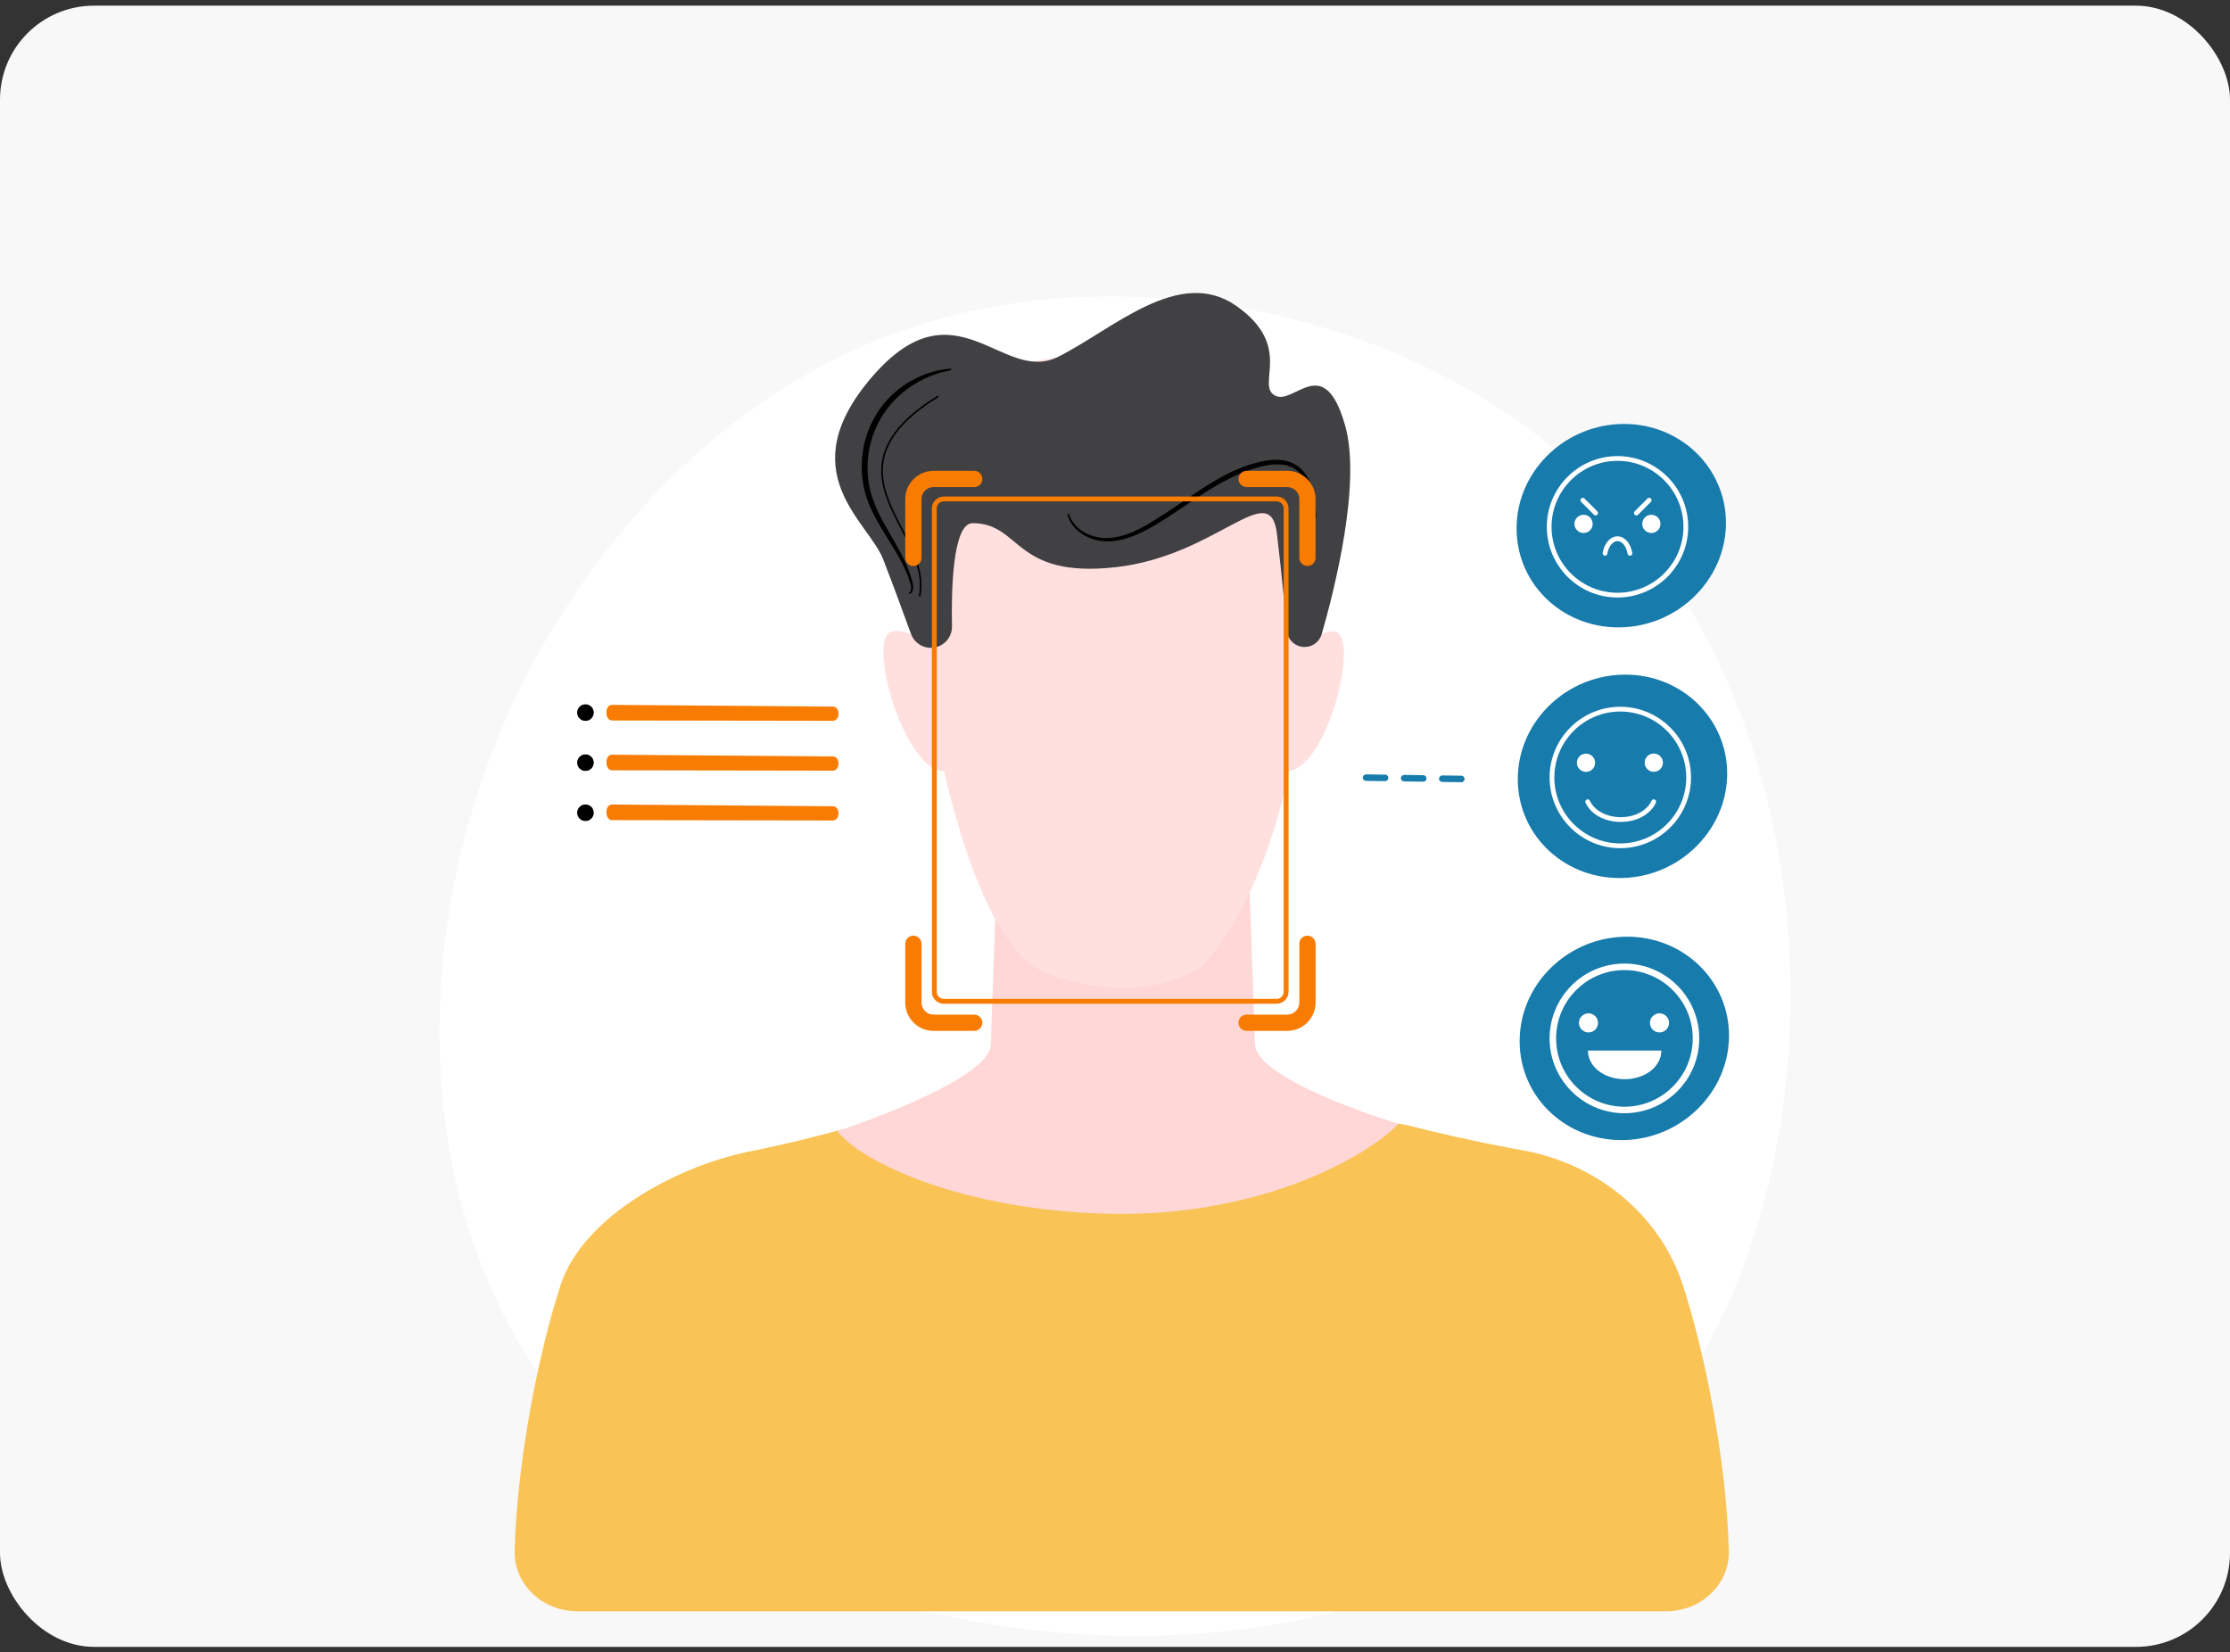 <svg width="274" height="203" viewBox="0 0 274 203" fill="none" xmlns="http://www.w3.org/2000/svg">
<rect x="0" y="0" width="274" height="203" fill="#333333" stroke="none"/>
<rect y="0.697" width="274" height="201.652" rx="11.545" fill="#F8F8F8"/>
<path d="M200.766 177.851C197.357 181.392 194.131 183.675 191.583 185.48C161.628 206.688 126.183 200.506 118.65 198.996C107.526 196.767 86.023 192.457 70.478 174.418C46.958 147.126 50.62 104.128 68.864 75.744C72.201 70.552 89.828 41.736 125.654 37.115C147.336 34.319 172.611 39.959 190.914 55.09C229.333 86.852 226.598 151.016 200.766 177.851Z" fill="white"/>
<path d="M212.218 95.049C212.218 95.391 212.204 95.731 212.174 96.067C211.868 99.754 209.903 103.066 206.984 105.239C204.945 106.761 202.436 107.722 199.705 107.866C192.498 108.246 186.492 102.814 186.492 95.725C186.492 92.063 188.096 88.758 190.641 86.419C191.026 86.063 191.436 85.729 191.864 85.421C194.069 83.83 196.788 82.89 199.705 82.89C206.698 82.89 212.218 88.334 212.218 95.049Z" fill="#177BAC"/>
<path d="M199.086 104.216C194.296 104.216 190.398 100.318 190.398 95.528C190.398 90.737 194.296 86.84 199.086 86.84C203.877 86.84 207.774 90.737 207.774 95.528C207.774 100.318 203.877 104.216 199.086 104.216ZM199.086 87.424C194.618 87.424 190.983 91.059 190.983 95.528C190.983 99.996 194.618 103.631 199.086 103.631C203.555 103.631 207.19 99.996 207.19 95.528C207.19 91.059 203.555 87.424 199.086 87.424Z" fill="white"/>
<path d="M195.961 93.977C196.104 93.375 195.731 92.772 195.129 92.63C194.526 92.487 193.923 92.86 193.781 93.463C193.639 94.065 194.012 94.668 194.614 94.81C195.216 94.952 195.819 94.579 195.961 93.977Z" fill="white"/>
<path d="M203.994 94.5C204.431 94.063 204.431 93.354 203.994 92.916C203.556 92.479 202.847 92.479 202.409 92.916C201.972 93.354 201.972 94.063 202.409 94.5C202.847 94.938 203.556 94.938 203.994 94.5Z" fill="white"/>
<path d="M195.081 98.213C195.192 98.213 195.298 98.277 195.347 98.384C195.899 99.593 197.426 100.405 199.146 100.405C200.88 100.405 202.363 99.612 202.925 98.384C202.993 98.237 203.166 98.173 203.313 98.24C203.46 98.307 203.524 98.48 203.457 98.627C202.8 100.062 201.108 100.99 199.146 100.99C197.171 100.99 195.471 100.062 194.816 98.627C194.749 98.48 194.813 98.307 194.96 98.24C194.999 98.222 195.041 98.213 195.081 98.213Z" fill="white"/>
<path d="M212.07 64.25C212.07 64.591 212.056 64.931 212.026 65.267C211.72 68.954 209.755 72.266 206.836 74.44C204.796 75.961 202.288 76.923 199.557 77.067C192.349 77.447 186.344 72.015 186.344 64.925C186.344 61.263 187.947 57.958 190.492 55.619C190.878 55.263 191.288 54.929 191.716 54.621C193.921 53.03 196.64 52.09 199.557 52.09C206.55 52.09 212.07 57.534 212.07 64.25Z" fill="#177BAC"/>
<path d="M198.743 73.416C193.952 73.416 190.055 69.519 190.055 64.728C190.055 59.938 193.952 56.04 198.743 56.04C203.533 56.04 207.431 59.937 207.431 64.728C207.431 69.519 203.533 73.416 198.743 73.416ZM198.743 56.624C194.274 56.624 190.639 60.26 190.639 64.728C190.639 69.196 194.274 72.831 198.743 72.831C203.211 72.831 206.846 69.196 206.846 64.728C206.846 60.26 203.211 56.624 198.743 56.624Z" fill="white"/>
<path d="M194.573 65.489C195.192 65.489 195.694 64.988 195.694 64.369C195.694 63.75 195.192 63.249 194.573 63.249C193.955 63.249 193.453 63.75 193.453 64.369C193.453 64.988 193.955 65.489 194.573 65.489Z" fill="white"/>
<path d="M202.902 65.489C203.52 65.489 204.022 64.988 204.022 64.369C204.022 63.75 203.52 63.249 202.902 63.249C202.283 63.249 201.781 63.75 201.781 64.369C201.781 64.988 202.283 65.489 202.902 65.489Z" fill="white"/>
<path d="M200.272 68.283C200.132 68.283 200.008 68.182 199.984 68.04C199.831 67.137 199.307 66.481 198.739 66.481C198.172 66.481 197.648 67.135 197.495 68.035C197.467 68.194 197.317 68.302 197.157 68.274C196.998 68.247 196.891 68.096 196.918 67.937C197.124 66.736 197.872 65.897 198.739 65.897C199.607 65.897 200.356 66.738 200.56 67.942C200.587 68.101 200.48 68.252 200.321 68.279C200.304 68.282 200.288 68.283 200.272 68.283Z" fill="white"/>
<path d="M196.06 63.33C195.985 63.33 195.91 63.302 195.853 63.245L194.273 61.665C194.159 61.55 194.159 61.365 194.273 61.251C194.387 61.137 194.572 61.137 194.686 61.251L196.266 62.831C196.38 62.945 196.38 63.13 196.266 63.245C196.209 63.302 196.134 63.33 196.06 63.33Z" fill="white"/>
<path d="M201.058 63.33C200.983 63.33 200.908 63.302 200.851 63.245C200.737 63.13 200.737 62.945 200.851 62.831L202.431 61.251C202.545 61.137 202.73 61.137 202.844 61.251C202.959 61.365 202.959 61.55 202.844 61.665L201.264 63.245C201.207 63.302 201.133 63.33 201.058 63.33Z" fill="white"/>
<path d="M183.1 96.159C183.098 96.159 183.096 96.159 183.094 96.159L181.894 96.142C181.673 96.139 181.497 95.958 181.5 95.737C181.503 95.516 181.677 95.345 181.906 95.343L183.105 95.36C183.326 95.363 183.502 95.544 183.499 95.765C183.496 95.984 183.318 96.159 183.1 96.159Z" fill="white"/>
<path d="M179.554 96.11C179.552 96.11 179.55 96.11 179.548 96.11L177.206 96.077C176.986 96.074 176.809 95.892 176.812 95.672C176.815 95.453 176.994 95.277 177.212 95.277C177.214 95.277 177.216 95.277 177.218 95.277L179.559 95.31C179.78 95.313 179.957 95.495 179.954 95.716C179.95 95.934 179.772 96.11 179.554 96.11ZM174.87 96.044C174.868 96.044 174.866 96.044 174.864 96.044L172.523 96.011C172.302 96.008 172.125 95.827 172.129 95.606C172.132 95.385 172.321 95.213 172.534 95.212L174.876 95.245C175.097 95.248 175.273 95.429 175.27 95.65C175.267 95.869 175.088 96.044 174.87 96.044ZM170.187 95.978C170.185 95.978 170.183 95.978 170.181 95.978L167.84 95.946C167.619 95.943 167.442 95.761 167.445 95.54C167.449 95.319 167.635 95.147 167.851 95.146L170.193 95.179C170.413 95.182 170.59 95.363 170.587 95.584C170.584 95.803 170.405 95.978 170.187 95.978Z" fill="#177BAC"/>
<path d="M165.506 95.913C165.504 95.913 165.502 95.913 165.5 95.913L164.3 95.896C164.08 95.893 163.903 95.711 163.906 95.49C163.91 95.27 164.094 95.092 164.312 95.096L165.511 95.113C165.732 95.116 165.909 95.298 165.906 95.519C165.902 95.737 165.724 95.913 165.506 95.913Z" fill="white"/>
<path d="M72.952 87.562C72.948 88.122 72.491 88.573 71.93 88.57C71.37 88.566 70.918 88.109 70.922 87.548C70.926 86.988 71.383 86.536 71.944 86.54C72.504 86.544 72.955 87.001 72.952 87.562Z" fill="black"/>
<path d="M72.915 87.562C72.912 88.103 72.47 88.54 71.928 88.536C71.386 88.533 70.95 88.091 70.953 87.549C70.957 87.007 71.399 86.57 71.941 86.574C72.483 86.578 72.919 87.02 72.915 87.562Z" fill="black"/>
<path d="M72.952 93.714C72.948 94.275 72.491 94.726 71.93 94.722C71.37 94.719 70.918 94.261 70.922 93.701C70.926 93.14 71.383 92.689 71.944 92.693C72.504 92.696 72.955 93.154 72.952 93.714Z" fill="black"/>
<path d="M72.915 93.714C72.912 94.256 72.47 94.692 71.928 94.689C71.386 94.685 70.95 94.243 70.953 93.701C70.957 93.159 71.399 92.723 71.941 92.726C72.483 92.73 72.919 93.172 72.915 93.714Z" fill="black"/>
<path d="M72.952 99.867C72.948 100.427 72.491 100.878 71.93 100.875C71.37 100.871 70.918 100.414 70.922 99.853C70.926 99.293 71.383 98.841 71.944 98.845C72.504 98.849 72.955 99.306 72.952 99.867Z" fill="black"/>
<path d="M72.915 99.866C72.912 100.408 72.47 100.845 71.928 100.841C71.386 100.837 70.95 100.395 70.953 99.853C70.957 99.311 71.399 98.875 71.941 98.879C72.483 98.882 72.919 99.324 72.915 99.866Z" fill="black"/>
<path d="M74.516 87.509L74.521 87.682C74.533 88.15 74.826 88.521 75.183 88.523L102.365 88.564C102.734 88.566 103.034 88.174 103.033 87.691C103.033 87.216 102.743 86.83 102.381 86.82L75.194 86.606C74.812 86.596 74.502 87.009 74.516 87.509Z" fill="#F87B02"/>
<path d="M74.516 93.632L74.521 93.805C74.533 94.272 74.826 94.644 75.183 94.645L102.365 94.687C102.734 94.689 103.034 94.297 103.033 93.813C103.033 93.339 102.743 92.953 102.381 92.943L75.194 92.729C74.812 92.719 74.502 93.131 74.516 93.632Z" fill="#F87B02"/>
<path d="M74.516 99.754L74.521 99.927C74.533 100.395 74.826 100.766 75.183 100.768L102.365 100.809C102.734 100.811 103.034 100.419 103.033 99.936C103.033 99.462 102.743 99.075 102.381 99.065L75.194 98.851C74.812 98.841 74.502 99.254 74.516 99.754Z" fill="#F87B02"/>
<path d="M212.445 127.249C212.445 127.591 212.431 127.931 212.401 128.266C212.095 131.953 210.13 135.266 207.211 137.439C205.171 138.96 202.663 139.922 199.932 140.066C192.724 140.446 186.719 135.014 186.719 127.925C186.719 124.262 188.322 120.957 190.867 118.618C191.253 118.262 191.663 117.929 192.091 117.621C194.296 116.029 197.015 115.09 199.932 115.09C206.925 115.09 212.445 120.534 212.445 127.249Z" fill="#177BAC"/>
<path d="M199.593 136.781C194.523 136.781 190.398 132.657 190.398 127.587C190.398 122.517 194.523 118.392 199.593 118.392C204.663 118.392 208.787 122.517 208.787 127.587C208.787 132.657 204.663 136.781 199.593 136.781ZM199.593 119.192C194.964 119.192 191.198 122.958 191.198 127.587C191.198 132.216 194.964 135.982 199.593 135.982C204.222 135.982 207.988 132.216 207.988 127.587C207.988 122.958 204.222 119.192 199.593 119.192Z" fill="white"/>
<path d="M196.005 126.51C196.463 126.052 196.463 125.309 196.005 124.851C195.547 124.393 194.804 124.393 194.345 124.851C193.887 125.309 193.887 126.052 194.345 126.51C194.804 126.969 195.547 126.969 196.005 126.51Z" fill="white"/>
<path d="M204.732 126.51C205.19 126.052 205.19 125.309 204.732 124.851C204.273 124.393 203.53 124.393 203.072 124.851C202.614 125.309 202.614 126.052 203.072 126.51C203.53 126.969 204.273 126.969 204.732 126.51Z" fill="white"/>
<path d="M204.127 129.08C204.127 131.08 202.108 132.601 199.618 132.601C197.128 132.601 195.109 131.08 195.109 129.08H204.127Z" fill="white"/>
<path d="M206.77 157.881C205.547 154.14 203.394 150.814 200.573 148.119C197.004 144.71 192.367 142.31 187.189 141.354C187.189 141.354 180.468 140.192 173.094 138.293C170.685 137.672 168.107 138.192 166.174 139.677C161.023 143.636 151.349 148.789 136.153 148.442C122.388 148.127 114.476 144.007 110.188 140.46C108.192 138.81 105.443 138.223 102.888 138.924C97.337 140.446 92.719 141.354 92.719 141.354C83.446 143.067 71.657 149.409 68.887 157.881C66.234 165.998 63.526 179.364 63.237 190.551C63.132 194.618 66.599 197.975 70.938 197.975H204.719C209.058 197.975 212.526 194.618 212.421 190.551C212.132 179.365 209.424 165.998 206.77 157.881Z" fill="#F9C356"/>
<path d="M136.147 149.134C154.885 149.591 168.021 142.072 171.841 138.077C164.245 135.723 154.324 131.684 154.205 128.335L153.061 96.075H122.884L121.74 128.335C121.613 131.91 110.048 136.579 102.883 138.983C105.946 142.897 118.388 148.701 136.147 149.134Z" fill="#FFD7D6"/>
<path d="M111.517 67.465C111.517 67.465 115.86 114.508 128.542 119.564C128.542 119.564 138.833 123.996 147.43 118.981C147.43 118.981 161.609 106.077 160.59 67.823C160.59 67.823 161.764 45.659 137.307 43.824C108.652 41.675 111.517 67.465 111.517 67.465Z" fill="#FFE0DF"/>
<path d="M158.078 84.005C158.078 84.005 160.227 77.557 163.809 77.557C167.391 77.557 163.093 94.751 158.078 94.751V84.005Z" fill="#FFE0DF"/>
<path d="M116.229 82.534C116.229 82.534 113.274 77.074 109.724 77.557C106.175 78.04 111.26 95.397 116.229 94.721V82.534Z" fill="#FFE0DF"/>
<path d="M115.429 79.375C114.053 79.985 112.448 79.304 111.934 77.889C111.03 75.4 109.642 71.617 108.518 68.726C106.687 64.019 97.011 58.004 107.21 46.235C117.41 34.467 123.186 47.239 129.974 43.861C136.762 40.482 144.869 32.636 151.93 37.605C158.991 42.574 154.284 47.281 156.637 48.589C158.991 49.897 162.652 43.097 165.268 52.25C167.291 59.332 163.995 72.37 162.4 77.908C162.012 79.253 160.482 79.895 159.251 79.229C158.601 78.877 158.173 78.224 158.11 77.488C157.933 75.401 157.518 70.778 156.899 65.588C156.057 58.525 149.611 68.31 137.041 69.695C124.471 71.08 125.517 64.28 119.502 64.28C116.964 64.28 116.887 73.132 116.972 76.947C116.995 77.993 116.385 78.95 115.429 79.375Z" fill="#414042"/>
<path d="M111.714 72.803C111.712 72.803 111.747 72.782 111.788 72.745C111.82 72.716 111.874 72.65 111.91 72.551C111.985 72.35 111.973 71.992 111.82 71.563C111.679 71.109 111.499 70.583 111.227 69.996C110.967 69.403 110.623 68.757 110.219 68.067C109.82 67.374 109.361 66.635 108.874 65.85C108.388 65.063 107.876 64.226 107.407 63.317C106.94 62.414 106.513 61.416 106.254 60.373C105.986 59.301 105.858 58.206 105.877 57.096C105.906 55.991 106.076 54.89 106.375 53.843C106.669 52.794 107.121 51.809 107.66 50.922C108.192 50.04 108.848 49.253 109.528 48.597C110.208 47.934 110.937 47.403 111.639 46.973C112.345 46.546 113.034 46.231 113.656 45.992C113.814 45.938 113.966 45.884 114.113 45.833C114.261 45.784 114.406 45.746 114.544 45.705C114.819 45.618 115.079 45.567 115.311 45.512C115.778 45.414 116.147 45.356 116.402 45.337C116.655 45.312 116.79 45.298 116.79 45.298C116.845 45.293 116.894 45.333 116.899 45.388C116.905 45.439 116.87 45.485 116.82 45.495L116.814 45.497C116.814 45.497 116.684 45.523 116.439 45.574C116.317 45.599 116.166 45.626 115.992 45.676C115.818 45.724 115.614 45.762 115.393 45.835C115.172 45.906 114.925 45.974 114.666 46.078C114.536 46.128 114.399 46.175 114.26 46.233C114.122 46.293 113.98 46.356 113.832 46.42C113.247 46.685 112.606 47.025 111.952 47.463C111.295 47.897 110.633 48.439 110.001 49.076C109.368 49.717 108.79 50.456 108.281 51.298C107.782 52.135 107.369 53.064 107.082 54.049C106.796 55.034 106.63 56.071 106.598 57.114C106.574 58.153 106.679 59.21 106.911 60.193C106.969 60.438 107.051 60.711 107.116 60.941C107.2 61.181 107.277 61.423 107.367 61.66C107.464 61.894 107.549 62.131 107.65 62.361C107.755 62.589 107.851 62.819 107.961 63.042C108.392 63.936 108.873 64.776 109.335 65.573C109.799 66.37 110.244 67.125 110.625 67.842C111.003 68.561 111.324 69.236 111.564 69.854C111.814 70.468 111.98 71.032 112.096 71.482C112.233 71.946 112.235 72.365 112.118 72.634C112.057 72.769 111.982 72.854 111.914 72.907C111.855 72.953 111.83 72.964 111.829 72.966C111.784 72.998 111.722 72.987 111.69 72.942C111.658 72.897 111.669 72.835 111.714 72.803Z" fill="black"/>
<path d="M113.004 73.304C112.998 73.304 112.991 73.304 112.985 73.302C112.931 73.292 112.895 73.24 112.906 73.186C113.449 70.342 112.038 67.613 110.675 64.975C109.353 62.417 107.986 59.772 108.326 56.965C108.803 53.027 112.46 50.327 115.17 48.638C115.216 48.609 115.278 48.623 115.308 48.67C115.337 48.717 115.323 48.779 115.276 48.808C112.601 50.475 108.991 53.136 108.524 56.989C108.192 59.735 109.545 62.352 110.852 64.883C112.232 67.552 113.658 70.311 113.102 73.223C113.093 73.271 113.051 73.304 113.004 73.304Z" fill="black"/>
<path d="M131.35 63.158C131.35 63.158 131.363 63.193 131.387 63.262C131.415 63.328 131.444 63.438 131.502 63.56C131.609 63.804 131.807 64.162 132.149 64.54C132.315 64.733 132.531 64.919 132.773 65.107C133.025 65.283 133.304 65.467 133.631 65.61C134.273 65.911 135.074 66.112 135.939 66.106C136.821 66.106 137.762 65.909 138.711 65.55C139.66 65.192 140.615 64.682 141.567 64.096C142.052 63.801 142.531 63.497 143.015 63.184C143.499 62.867 143.987 62.541 144.477 62.208C145.456 61.541 146.447 60.853 147.461 60.191C148.476 59.53 149.512 58.892 150.58 58.342C151.649 57.795 152.745 57.326 153.851 57.003C154.125 56.914 154.406 56.858 154.679 56.785C154.954 56.712 155.224 56.658 155.504 56.61C156.057 56.521 156.61 56.472 157.153 56.506C157.695 56.538 158.227 56.649 158.705 56.855C158.766 56.88 158.825 56.905 158.882 56.936L158.969 56.979L159.012 57.001L159.033 57.012L159.044 57.017L159.066 57.03C159.168 57.094 159.268 57.157 159.368 57.219C159.467 57.279 159.57 57.373 159.668 57.447C159.771 57.524 159.857 57.61 159.94 57.696C160.116 57.859 160.254 58.048 160.395 58.227C160.52 58.416 160.646 58.599 160.741 58.791C160.849 58.977 160.924 59.171 161.008 59.355C161.077 59.543 161.146 59.726 161.2 59.906C161.418 60.627 161.518 61.27 161.585 61.797C161.653 62.325 161.674 62.742 161.692 63.025C161.706 63.308 161.713 63.459 161.713 63.459C161.716 63.514 161.673 63.561 161.618 63.564C161.565 63.566 161.52 63.527 161.514 63.475L161.514 63.474C161.514 63.474 161.497 63.325 161.466 63.044C161.429 62.766 161.382 62.355 161.293 61.84C161.203 61.327 161.075 60.704 160.835 60.028C160.71 59.692 160.565 59.34 160.365 58.999C160.273 58.823 160.152 58.662 160.036 58.493C159.903 58.337 159.775 58.17 159.614 58.031C159.538 57.956 159.461 57.882 159.375 57.824C159.288 57.763 159.22 57.694 159.115 57.636C159.014 57.576 158.912 57.516 158.808 57.455L158.669 57.391C158.619 57.365 158.566 57.345 158.513 57.325C158.091 57.158 157.619 57.071 157.127 57.057C156.635 57.038 156.122 57.087 155.603 57.18C155.348 57.227 155.079 57.284 154.819 57.358C154.557 57.433 154.288 57.49 154.026 57.58C152.964 57.899 151.904 58.355 150.865 58.895C149.823 59.432 148.797 60.046 147.789 60.696C146.78 61.345 145.787 62.025 144.8 62.686C144.306 63.017 143.813 63.342 143.322 63.659C142.827 63.973 142.336 64.284 141.847 64.563C140.865 65.14 139.873 65.645 138.875 65.999C137.881 66.353 136.87 66.542 135.942 66.523C134.997 66.504 134.159 66.255 133.484 65.914C133.142 65.749 132.851 65.544 132.589 65.347C132.337 65.138 132.115 64.932 131.943 64.719C131.593 64.3 131.403 63.913 131.296 63.636C131.24 63.5 131.218 63.397 131.193 63.327C131.172 63.257 131.161 63.221 131.161 63.221C131.144 63.169 131.174 63.112 131.227 63.096C131.278 63.08 131.332 63.108 131.35 63.158Z" fill="black"/>
<path d="M112.226 69.546C111.674 69.546 111.227 69.099 111.227 68.547V61.329C111.227 59.409 112.788 57.848 114.707 57.848H119.703C120.255 57.848 120.702 58.296 120.702 58.848C120.702 59.4 120.255 59.847 119.703 59.847H114.707C113.89 59.847 113.226 60.512 113.226 61.329V68.547C113.226 69.099 112.778 69.546 112.226 69.546Z" fill="#F87B02"/>
<path d="M160.648 69.546C160.096 69.546 159.648 69.099 159.648 68.547V61.328C159.648 60.512 158.984 59.847 158.167 59.847H153.171C152.619 59.847 152.172 59.4 152.172 58.847C152.172 58.295 152.619 57.848 153.171 57.848H158.167C160.086 57.848 161.647 59.409 161.647 61.328V68.547C161.647 69.099 161.2 69.546 160.648 69.546Z" fill="#F87B02"/>
<path d="M119.703 126.663H114.707C112.788 126.663 111.227 125.102 111.227 123.183V115.965C111.227 115.413 111.674 114.965 112.226 114.965C112.778 114.965 113.226 115.413 113.226 115.965V123.183C113.226 124 113.89 124.664 114.707 124.664H119.703C120.255 124.664 120.702 125.112 120.702 125.664C120.702 126.216 120.255 126.663 119.703 126.663Z" fill="#F87B02"/>
<path d="M158.167 126.663H153.171C152.619 126.663 152.172 126.216 152.172 125.664C152.172 125.112 152.619 124.664 153.171 124.664H158.167C158.984 124.664 159.648 124 159.648 123.183V115.965C159.648 115.413 160.096 114.965 160.648 114.965C161.2 114.965 161.647 115.413 161.647 115.965V123.183C161.647 125.102 160.086 126.663 158.167 126.663Z" fill="#F87B02"/>
<path d="M156.86 123.328H115.965C115.157 123.328 114.5 122.671 114.5 121.863V62.468C114.5 61.661 115.157 61.004 115.965 61.004H156.86C157.667 61.004 158.324 61.661 158.324 62.468V121.863C158.324 122.671 157.667 123.328 156.86 123.328ZM115.965 61.603C115.488 61.603 115.1 61.992 115.1 62.469V121.863C115.1 122.34 115.488 122.728 115.965 122.728H156.86C157.336 122.728 157.724 122.34 157.724 121.863V62.468C157.724 61.991 157.336 61.603 156.86 61.603L115.965 61.603Z" fill="#F87B02"/>
</svg>
